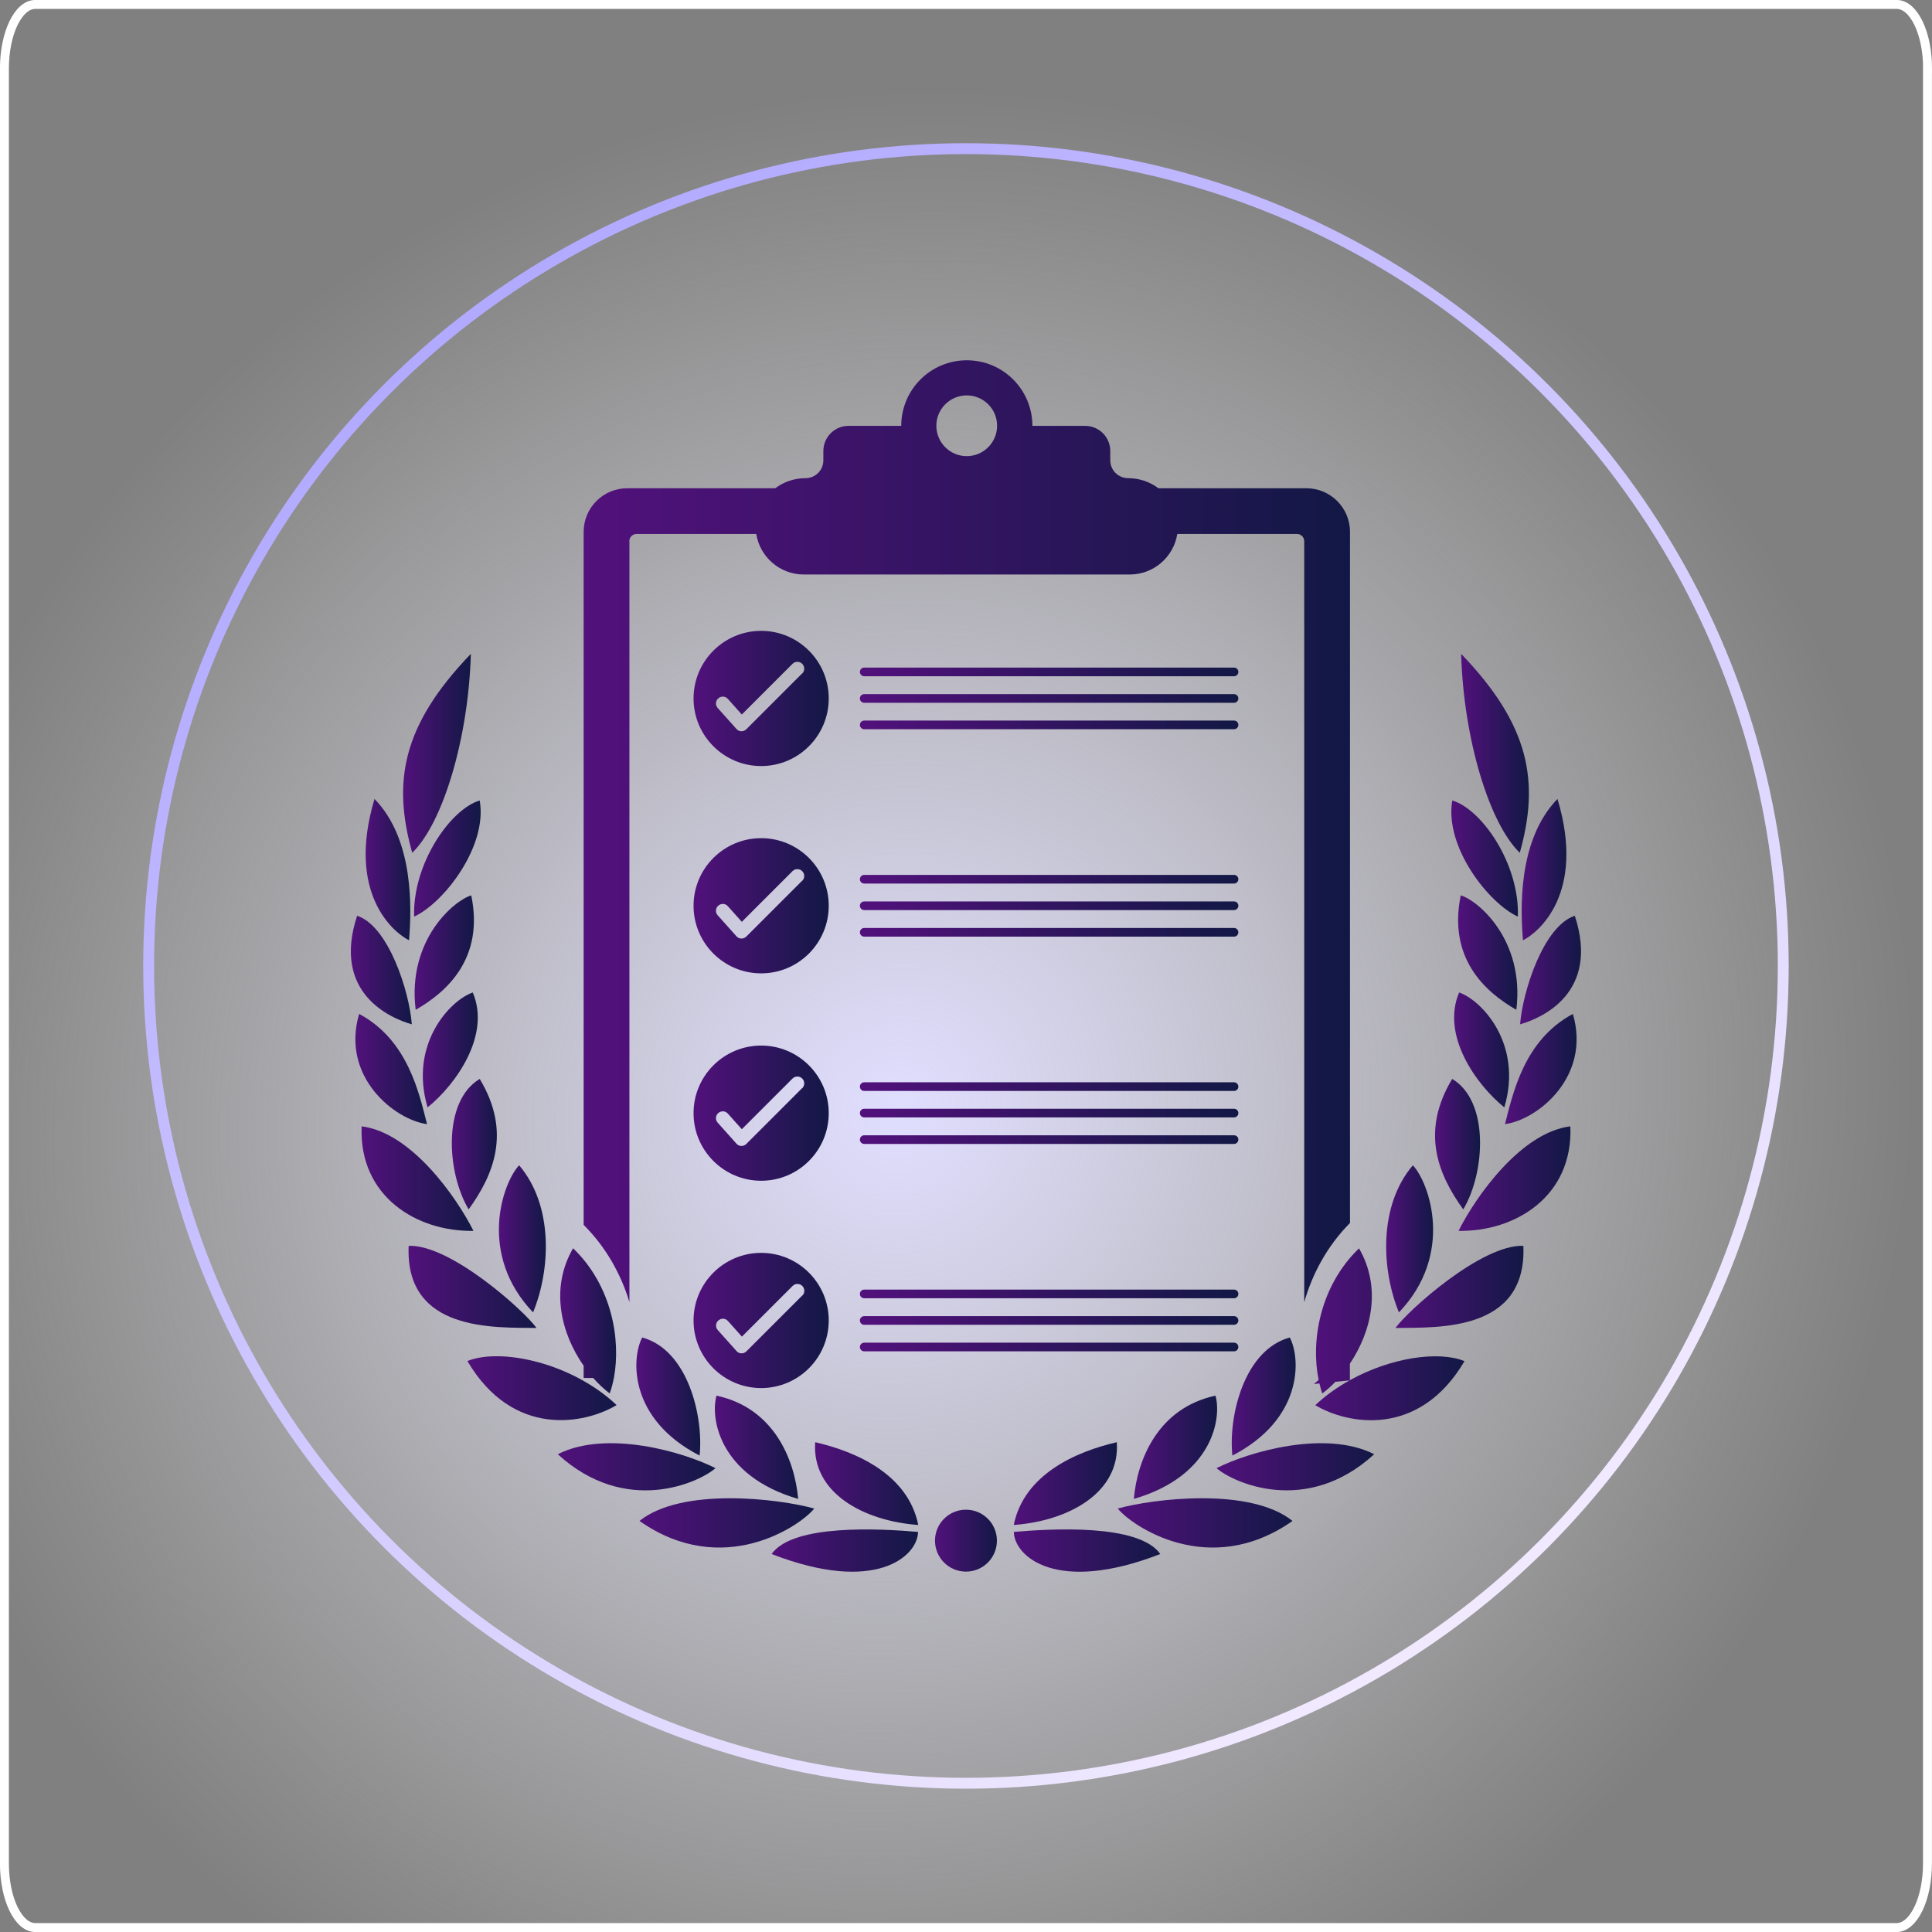 <?xml version="1.0" encoding="UTF-8"?><svg id="b" xmlns="http://www.w3.org/2000/svg" xmlns:xlink="http://www.w3.org/1999/xlink" viewBox="0 0 200.93 200.93"><rect x="0" y="0" width="200.93" height="200.93" fill="#808080" stroke="none"/><defs><radialGradient id="d" cx="2852.1" cy="1807.6" fx="2852.1" fy="1807.6" r="331.86" gradientTransform="translate(-825.03 -419.54) rotate(-2.76) scale(.32) skewX(-2.08)" gradientUnits="userSpaceOnUse"><stop offset="0" stop-color="#e0deff"/><stop offset=".3" stop-color="#eae8ff" stop-opacity=".67"/><stop offset=".64" stop-color="#f5f4ff" stop-opacity=".31"/><stop offset=".88" stop-color="#fcfcff" stop-opacity=".09"/><stop offset="1" stop-color="#fff" stop-opacity="0"/></radialGradient><linearGradient id="e" x1="48.18" y1="32.72" x2="152.74" y2="168.21" gradientUnits="userSpaceOnUse"><stop offset="0" stop-color="#b2aaff"/><stop offset="1" stop-color="#f1eaff"/></linearGradient><linearGradient id="g" x1="89.43" y1="72.64" x2="128.79" y2="72.64" gradientUnits="userSpaceOnUse"><stop offset="0" stop-color="#52117c"/><stop offset="1" stop-color="#121845"/></linearGradient><linearGradient id="h" y1="69.88" y2="69.88" xlink:href="#g"/><linearGradient id="i" y1="75.39" y2="75.39" xlink:href="#g"/><linearGradient id="j" x1="72.13" y1="72.64" x2="86.19" y2="72.64" xlink:href="#g"/><linearGradient id="k" y1="94.2" y2="94.2" xlink:href="#g"/><linearGradient id="l" y1="91.44" y2="91.44" xlink:href="#g"/><linearGradient id="m" y1="96.96" y2="96.96" xlink:href="#g"/><linearGradient id="n" x1="72.13" y1="94.2" x2="86.19" y2="94.2" xlink:href="#g"/><linearGradient id="o" y1="115.76" y2="115.76" xlink:href="#g"/><linearGradient id="p" y1="113.01" y2="113.01" xlink:href="#g"/><linearGradient id="q" y1="118.52" y2="118.52" xlink:href="#g"/><linearGradient id="r" x1="72.13" y1="115.76" x2="86.19" y2="115.76" xlink:href="#g"/><linearGradient id="s" y1="137.33" y2="137.33" xlink:href="#g"/><linearGradient id="t" y1="134.57" y2="134.57" xlink:href="#g"/><linearGradient id="u" y1="140.09" y2="140.09" xlink:href="#g"/><linearGradient id="v" x1="72.13" y1="137.33" x2="86.19" y2="137.33" xlink:href="#g"/><linearGradient id="w" x1="58.25" y1="137.37" x2="64.07" y2="137.37" xlink:href="#g"/><linearGradient id="x" x1="60.69" y1="86.45" x2="140.39" y2="86.45" xlink:href="#g"/><linearGradient id="y" x1="51.88" y1="128.84" x2="56.77" y2="128.84" xlink:href="#g"/><linearGradient id="z" x1="41.92" y1="78.34" x2="48.97" y2="78.34" xlink:href="#g"/><linearGradient id="aa" x1="46.99" y1="118.99" x2="51.68" y2="118.99" xlink:href="#g"/><linearGradient id="ab" x1="43.98" y1="109.19" x2="49.7" y2="109.19" xlink:href="#g"/><linearGradient id="ac" x1="43.11" y1="99.07" x2="49.28" y2="99.07" xlink:href="#g"/><linearGradient id="ad" x1="43.06" y1="89.29" x2="49.99" y2="89.29" xlink:href="#g"/><linearGradient id="ae" x1="48.61" y1="144.37" x2="64.13" y2="144.37" xlink:href="#g"/><linearGradient id="af" x1="66.18" y1="145.25" x2="72.82" y2="145.25" xlink:href="#g"/><linearGradient id="ag" x1="58.01" y1="152.55" x2="74.41" y2="152.55" xlink:href="#g"/><linearGradient id="ah" x1="74.34" y1="150.52" x2="83.01" y2="150.52" xlink:href="#g"/><linearGradient id="ai" x1="66.51" y1="158.38" x2="84.68" y2="158.38" xlink:href="#g"/><linearGradient id="aj" x1="84.76" y1="154.29" x2="95.49" y2="154.29" xlink:href="#g"/><linearGradient id="ak" x1="80.25" y1="161.26" x2="95.48" y2="161.26" xlink:href="#g"/><linearGradient id="al" x1="42.49" y1="133.84" x2="55.8" y2="133.84" xlink:href="#g"/><linearGradient id="am" x1="37.6" y1="122.58" x2="49.24" y2="122.58" xlink:href="#g"/><linearGradient id="an" x1="36.96" y1="111.18" x2="44.41" y2="111.18" xlink:href="#g"/><linearGradient id="ao" x1="36.5" y1="100.88" x2="42.83" y2="100.88" xlink:href="#g"/><linearGradient id="ap" x1="38.02" y1="90.44" x2="42.67" y2="90.44" xlink:href="#g"/><linearGradient id="aq" x1="144.16" y1="128.84" x2="149.04" y2="128.84" xlink:href="#g"/><linearGradient id="ar" x1="151.96" y1="78.34" x2="159" y2="78.34" xlink:href="#g"/><linearGradient id="as" x1="149.25" y1="118.99" x2="153.93" y2="118.99" xlink:href="#g"/><linearGradient id="at" x1="151.23" y1="109.19" x2="156.95" y2="109.19" xlink:href="#g"/><linearGradient id="au" x1="151.64" y1="99.07" x2="157.81" y2="99.07" xlink:href="#g"/><linearGradient id="av" x1="150.94" y1="89.29" x2="157.86" y2="89.29" xlink:href="#g"/><linearGradient id="aw" x1="136.65" y1="138.76" x2="152.31" y2="138.76" xlink:href="#g"/><linearGradient id="ax" x1="128.1" y1="145.25" x2="134.75" y2="145.25" xlink:href="#g"/><linearGradient id="ay" x1="126.52" y1="152.55" x2="142.91" y2="152.55" xlink:href="#g"/><linearGradient id="az" x1="117.92" y1="150.52" x2="126.58" y2="150.52" xlink:href="#g"/><linearGradient id="ba" x1="116.25" y1="158.38" x2="134.42" y2="158.38" xlink:href="#g"/><linearGradient id="bb" x1="105.43" y1="154.29" x2="116.17" y2="154.29" xlink:href="#g"/><linearGradient id="bc" x1="105.44" y1="161.26" x2="120.67" y2="161.26" xlink:href="#g"/><linearGradient id="bd" x1="145.13" y1="133.84" x2="158.44" y2="133.84" xlink:href="#g"/><linearGradient id="be" x1="151.69" y1="122.58" x2="163.33" y2="122.58" xlink:href="#g"/><linearGradient id="bf" x1="156.52" y1="111.18" x2="163.96" y2="111.18" xlink:href="#g"/><linearGradient id="bg" x1="158.09" y1="100.88" x2="164.43" y2="100.88" xlink:href="#g"/><linearGradient id="bh" x1="158.26" y1="90.44" x2="162.91" y2="90.44" xlink:href="#g"/><linearGradient id="bi" x1="97.24" y1="160.24" x2="103.69" y2="160.24" xlink:href="#g"/></defs><g id="c"><g><g><path d="M200.46,7.13V193.8c0,3.68-1.44,6.67-3.22,6.67H3.68c-1.78,0-3.22-2.98-3.22-6.67V7.13C.46,3.45,1.9,.46,3.68,.46H197.25c1.78,0,3.22,2.98,3.22,6.67Z" style="fill:url(#d); stroke:#fff; stroke-miterlimit:10; stroke-width:.93px;"/><circle id="f" cx="100.46" cy="100.46" r="85" style="fill:none; stroke:url(#e); stroke-miterlimit:10; stroke-width:1.13px;"/></g><g><path d="M89.88,73.09h38.46c.25,0,.45-.2,.45-.45s-.2-.45-.45-.45h-38.46c-.25,0-.45,.2-.45,.45s.2,.45,.45,.45Z" style="fill:url(#g);"/><path d="M89.88,70.33h38.46c.25,0,.45-.2,.45-.45s-.2-.45-.45-.45h-38.46c-.25,0-.45,.2-.45,.45s.2,.45,.45,.45Z" style="fill:url(#h);"/><path d="M89.88,75.84h38.46c.25,0,.45-.2,.45-.45s-.2-.45-.45-.45h-38.46c-.25,0-.45,.2-.45,.45s.2,.45,.45,.45Z" style="fill:url(#i);"/><path d="M79.16,65.61c-3.88,0-7.03,3.15-7.03,7.03s3.15,7.03,7.03,7.03,7.03-3.15,7.03-7.03-3.15-7.03-7.03-7.03Zm4.26,4.43l-5.8,5.8c-.13,.13-.31,.21-.5,.21,0,0-.01,0-.02,0-.2,0-.38-.09-.51-.24l-1.95-2.18c-.26-.29-.24-.74,.06-1s.74-.24,1,.06l1.45,1.62,5.27-5.27c.28-.28,.73-.28,1.01,0,.28,.28,.28,.73,0,1.01Z" style="fill:url(#j);"/><path d="M89.88,94.65h38.46c.25,0,.45-.2,.45-.45s-.2-.45-.45-.45h-38.46c-.25,0-.45,.2-.45,.45s.2,.45,.45,.45Z" style="fill:url(#k);"/><path d="M89.88,91.89h38.46c.25,0,.45-.2,.45-.45s-.2-.45-.45-.45h-38.46c-.25,0-.45,.2-.45,.45s.2,.45,.45,.45Z" style="fill:url(#l);"/><path d="M89.88,97.41h38.46c.25,0,.45-.2,.45-.45s-.2-.45-.45-.45h-38.46c-.25,0-.45,.2-.45,.45s.2,.45,.45,.45Z" style="fill:url(#m);"/><path d="M79.16,87.17c-3.88,0-7.03,3.15-7.03,7.03s3.15,7.03,7.03,7.03,7.03-3.15,7.03-7.03-3.15-7.03-7.03-7.03Zm4.26,4.43l-5.8,5.8c-.13,.13-.31,.21-.5,.21,0,0-.01,0-.02,0-.2,0-.38-.09-.51-.24l-1.95-2.18c-.26-.29-.24-.74,.06-1,.29-.26,.74-.24,1,.06l1.45,1.62,5.27-5.27c.28-.28,.73-.28,1.01,0,.28,.28,.28,.73,0,1.01Z" style="fill:url(#n);"/><path d="M89.88,116.21h38.46c.25,0,.45-.2,.45-.45s-.2-.45-.45-.45h-38.46c-.25,0-.45,.2-.45,.45s.2,.45,.45,.45Z" style="fill:url(#o);"/><path d="M89.88,113.46h38.46c.25,0,.45-.2,.45-.45s-.2-.45-.45-.45h-38.46c-.25,0-.45,.2-.45,.45s.2,.45,.45,.45Z" style="fill:url(#p);"/><path d="M89.88,118.97h38.46c.25,0,.45-.2,.45-.45s-.2-.45-.45-.45h-38.46c-.25,0-.45,.2-.45,.45s.2,.45,.45,.45Z" style="fill:url(#q);"/><path d="M79.16,108.74c-3.88,0-7.03,3.15-7.03,7.03s3.15,7.03,7.03,7.03,7.03-3.15,7.03-7.03-3.15-7.03-7.03-7.03Zm4.26,4.43l-5.8,5.8c-.13,.13-.31,.21-.5,.21,0,0-.01,0-.02,0-.2,0-.38-.09-.51-.24l-1.95-2.18c-.26-.29-.24-.74,.06-1s.74-.24,1,.06l1.45,1.62,5.27-5.27c.28-.28,.73-.28,1.01,0,.28,.28,.28,.73,0,1.01Z" style="fill:url(#r);"/><path d="M89.88,137.78h38.46c.25,0,.45-.2,.45-.45s-.2-.45-.45-.45h-38.46c-.25,0-.45,.2-.45,.45s.2,.45,.45,.45Z" style="fill:url(#s);"/><path d="M89.88,135.02h38.46c.25,0,.45-.2,.45-.45s-.2-.45-.45-.45h-38.46c-.25,0-.45,.2-.45,.45s.2,.45,.45,.45Z" style="fill:url(#t);"/><path d="M128.79,140.09c0-.25-.2-.45-.45-.45h-38.46c-.25,0-.45,.2-.45,.45s.2,.45,.45,.45h38.46c.25,0,.45-.2,.45-.45Z" style="fill:url(#u);"/><path d="M86.19,137.33c0-3.88-3.15-7.03-7.03-7.03s-7.03,3.15-7.03,7.03,3.15,7.03,7.03,7.03,7.03-3.15,7.03-7.03Zm-2.76-2.59l-5.8,5.8c-.13,.13-.31,.21-.5,.21,0,0-.01,0-.02,0-.2,0-.38-.09-.51-.24l-1.95-2.18c-.26-.29-.24-.74,.06-1s.74-.24,1,.06l1.45,1.62,5.27-5.27c.28-.28,.73-.28,1.01,0,.28,.28,.28,.73,0,1.01Z" style="fill:url(#v);"/><path d="M60.69,143.31h1c.55,.62,1.13,1.17,1.72,1.61,.18-.49,.32-1.03,.43-1.61h.04s-.02-.02-.03-.03c.73-3.94-.2-9.57-4.25-13.46-2.46,4.25-1.19,8.95,1.1,12.22v1.27Z" style="fill:url(#w);"/><path d="M65.45,56.29c0-.42,.34-.76,.76-.76h12.44c.38,2.39,2.45,4.22,4.95,4.22h33.89c2.5,0,4.57-1.83,4.95-4.22h12.44c.42,0,.76,.34,.76,.76v79.14c.83-2.91,2.37-5.83,4.76-8.24V55.31c0-2.5-2.03-4.53-4.53-4.53h-15.39c-.88-.66-1.98-1.05-3.15-1.05-1.03,0-1.86-.83-1.86-1.86v-.96c0-1.45-1.17-2.62-2.62-2.62h-5.48c0-3.77-3.05-6.82-6.82-6.82s-6.82,3.05-6.82,6.82h-5.48c-1.45,0-2.62,1.17-2.62,2.62v.96c0,1.03-.83,1.86-1.86,1.86-1.17,0-2.27,.39-3.15,1.05h-15.39c-2.5,0-4.53,2.03-4.53,4.53V127.39c2.36,2.35,3.9,5.18,4.76,8.03V56.29Zm35.09-15.17c1.75,0,3.16,1.42,3.16,3.16s-1.42,3.16-3.16,3.16-3.16-1.42-3.16-3.16,1.42-3.16,3.16-3.16Z" style="fill:url(#x);"/><path d="M53.99,121.19c-1.73,1.84-4.32,9.26,1.45,15.3,1.79-4.35,2.18-11.03-1.45-15.3Z" style="fill:url(#y);"/><path d="M48.97,68c-7.2,7.48-8.15,13.36-6.1,20.69,3.18-3.06,5.85-11.87,6.1-20.69Z" style="fill:url(#z);"/><path d="M49.89,112.21c-3.88,2.31-3.45,9.72-1.15,13.57,2.59-3.59,4.48-8.05,1.15-13.57Z" style="fill:url(#aa);"/><path d="M49.17,103.22c-2.35,.8-6.66,5.36-4.7,11.95,2.98-2.42,6.58-7.52,4.7-11.95Z" style="fill:url(#ab);"/><path d="M49.01,93.12c-1.73,.5-6.68,4.59-5.78,11.9,3.25-1.85,7.14-5.36,5.78-11.9Z" style="fill:url(#ac);"/><path d="M43.07,95.33c3.07-1.41,7.66-7.29,6.82-12.08-3.09,.93-7,6.64-6.82,12.08Z" style="fill:url(#ad);"/><path d="M64.13,146.13c-4.63-4.38-12.03-6-15.52-4.58,4.74,8.05,12.22,6.56,15.52,4.58Z" style="fill:url(#ae);"/><path d="M66.79,139.1c-1.16,2.22-1.37,8.5,5.97,12.28,.42-4.05-1.2-10.98-5.97-12.28Z" style="fill:url(#af);"/><path d="M74.41,152.69c-3.33-1.69-11.32-4.02-16.4-1.45,7.05,6.46,14.69,2.96,16.4,1.45Z" style="fill:url(#ag);"/><path d="M83.01,155.89c-.36-4.11-2.53-9.46-8.49-10.74-.65,2.23,.19,8.32,8.49,10.74Z" style="fill:url(#ah);"/><path d="M84.68,156.89c-3.69-1.03-13.78-2.25-18.17,1.29,8.69,6.11,16.8,.45,18.17-1.29Z" style="fill:url(#ai);"/><path d="M84.78,149.99c-.37,5.24,4.98,8.19,10.72,8.61-1.06-5.28-6.47-7.63-10.72-8.61Z" style="fill:url(#aj);"/><path d="M80.25,161.62c10.83,4.21,15.19,.22,15.23-2.3-3.84-.33-13.01-.87-15.23,2.3Z" style="fill:url(#ak);"/><path d="M42.5,129.57c-.39,8.97,8.92,8.48,13.3,8.54-1.37-1.89-9.01-8.72-13.3-8.54Z" style="fill:url(#al);"/><path d="M37.61,117.14c-.3,7.31,5.77,10.98,11.63,10.87-1.77-3.53-6.47-10.23-11.63-10.87Z" style="fill:url(#am);"/><path d="M44.41,116.91c-.81-3.15-1.96-8.74-7.06-11.46-1.93,6.56,3.72,11.02,7.06,11.46Z" style="fill:url(#an);"/><path d="M42.83,106.53c-.26-3.42-2.42-10.22-5.69-11.29-2.64,8.03,3.43,10.65,5.69,11.29Z" style="fill:url(#ao);"/><path d="M42.54,97.79c.25-3.12,.58-10.42-3.59-14.7-2.95,9.84,1.98,13.9,3.59,14.7Z" style="fill:url(#ap);"/><path d="M146.94,121.19c-3.63,4.26-3.24,10.95-1.45,15.3,5.77-6.03,3.18-13.45,1.45-15.3Z" style="fill:url(#aq);"/><path d="M151.96,68c.25,8.82,2.92,17.63,6.1,20.69,2.05-7.32,1.1-13.21-6.1-20.69Z" style="fill:url(#ar);"/><path d="M151.03,112.21c-3.33,5.52-1.44,9.98,1.15,13.57,2.29-3.85,2.73-11.26-1.15-13.57Z" style="fill:url(#as);"/><path d="M151.75,103.22c-1.88,4.43,1.72,9.53,4.7,11.95,1.96-6.59-2.35-11.15-4.7-11.95Z" style="fill:url(#at);"/><path d="M151.92,93.12c-1.35,6.55,2.54,10.05,5.78,11.9,.9-7.31-4.05-11.41-5.78-11.9Z" style="fill:url(#au);"/><path d="M157.86,95.33c.19-5.44-3.72-11.15-6.82-12.08-.84,4.79,3.75,10.67,6.82,12.08Z" style="fill:url(#av);"/><path d="M140.39,143.54v-1.72c2.19-3.26,3.35-7.83,.95-11.99-4.12,3.96-5.02,9.73-4.2,13.68-.16,.14-.32,.3-.49,.43l.57-.06c.09,.36,.18,.72,.3,1.04,.46-.34,.92-.75,1.36-1.21l1.48-.15c-1.28,.71-2.5,1.57-3.57,2.58,3.3,1.98,10.78,3.47,15.52-4.58-2.68-1.1-7.66-.38-11.92,1.98Z" style="fill:url(#aw);"/><path d="M134.14,139.1c-4.78,1.31-6.4,8.24-5.97,12.28,7.34-3.79,7.13-10.07,5.97-12.28Z" style="fill:url(#ax);"/><path d="M126.52,152.69c1.71,1.5,9.35,5.01,16.4-1.45-5.08-2.57-13.06-.24-16.4,1.45Z" style="fill:url(#ay);"/><path d="M117.92,155.89c8.3-2.42,9.14-8.51,8.49-10.74-5.96,1.28-8.13,6.63-8.49,10.74Z" style="fill:url(#az);"/><path d="M116.25,156.89c1.37,1.74,9.48,7.4,18.17,1.29-4.39-3.54-14.48-2.32-18.17-1.29Z" style="fill:url(#ba);"/><path d="M116.15,149.99c-4.24,.98-9.65,3.34-10.72,8.61,5.74-.42,11.08-3.38,10.72-8.61Z" style="fill:url(#bb);"/><path d="M105.44,159.32c.04,2.53,4.4,6.51,15.23,2.3-2.22-3.18-11.39-2.63-15.23-2.3Z" style="fill:url(#bc);"/><path d="M145.13,138.11c4.38-.06,13.69,.43,13.3-8.54-4.29-.18-11.93,6.65-13.3,8.54Z" style="fill:url(#bd);"/><path d="M151.69,128.01c5.85,.11,11.93-3.56,11.63-10.87-5.16,.64-9.86,7.34-11.63,10.87Z" style="fill:url(#be);"/><path d="M156.52,116.91c3.34-.43,8.98-4.89,7.06-11.46-5.09,2.72-6.24,8.3-7.06,11.46Z" style="fill:url(#bf);"/><path d="M158.09,106.53c2.25-.64,8.32-3.26,5.69-11.29-3.26,1.07-5.42,7.87-5.69,11.29Z" style="fill:url(#bg);"/><path d="M158.39,97.79c1.61-.8,6.55-4.87,3.59-14.7-4.17,4.29-3.85,11.58-3.59,14.7Z" style="fill:url(#bh);"/><path d="M100.46,157.01c-1.78,0-3.22,1.44-3.22,3.22s1.44,3.22,3.22,3.22,3.22-1.44,3.22-3.22-1.44-3.22-3.22-3.22Z" style="fill:url(#bi);"/></g></g></g></svg>